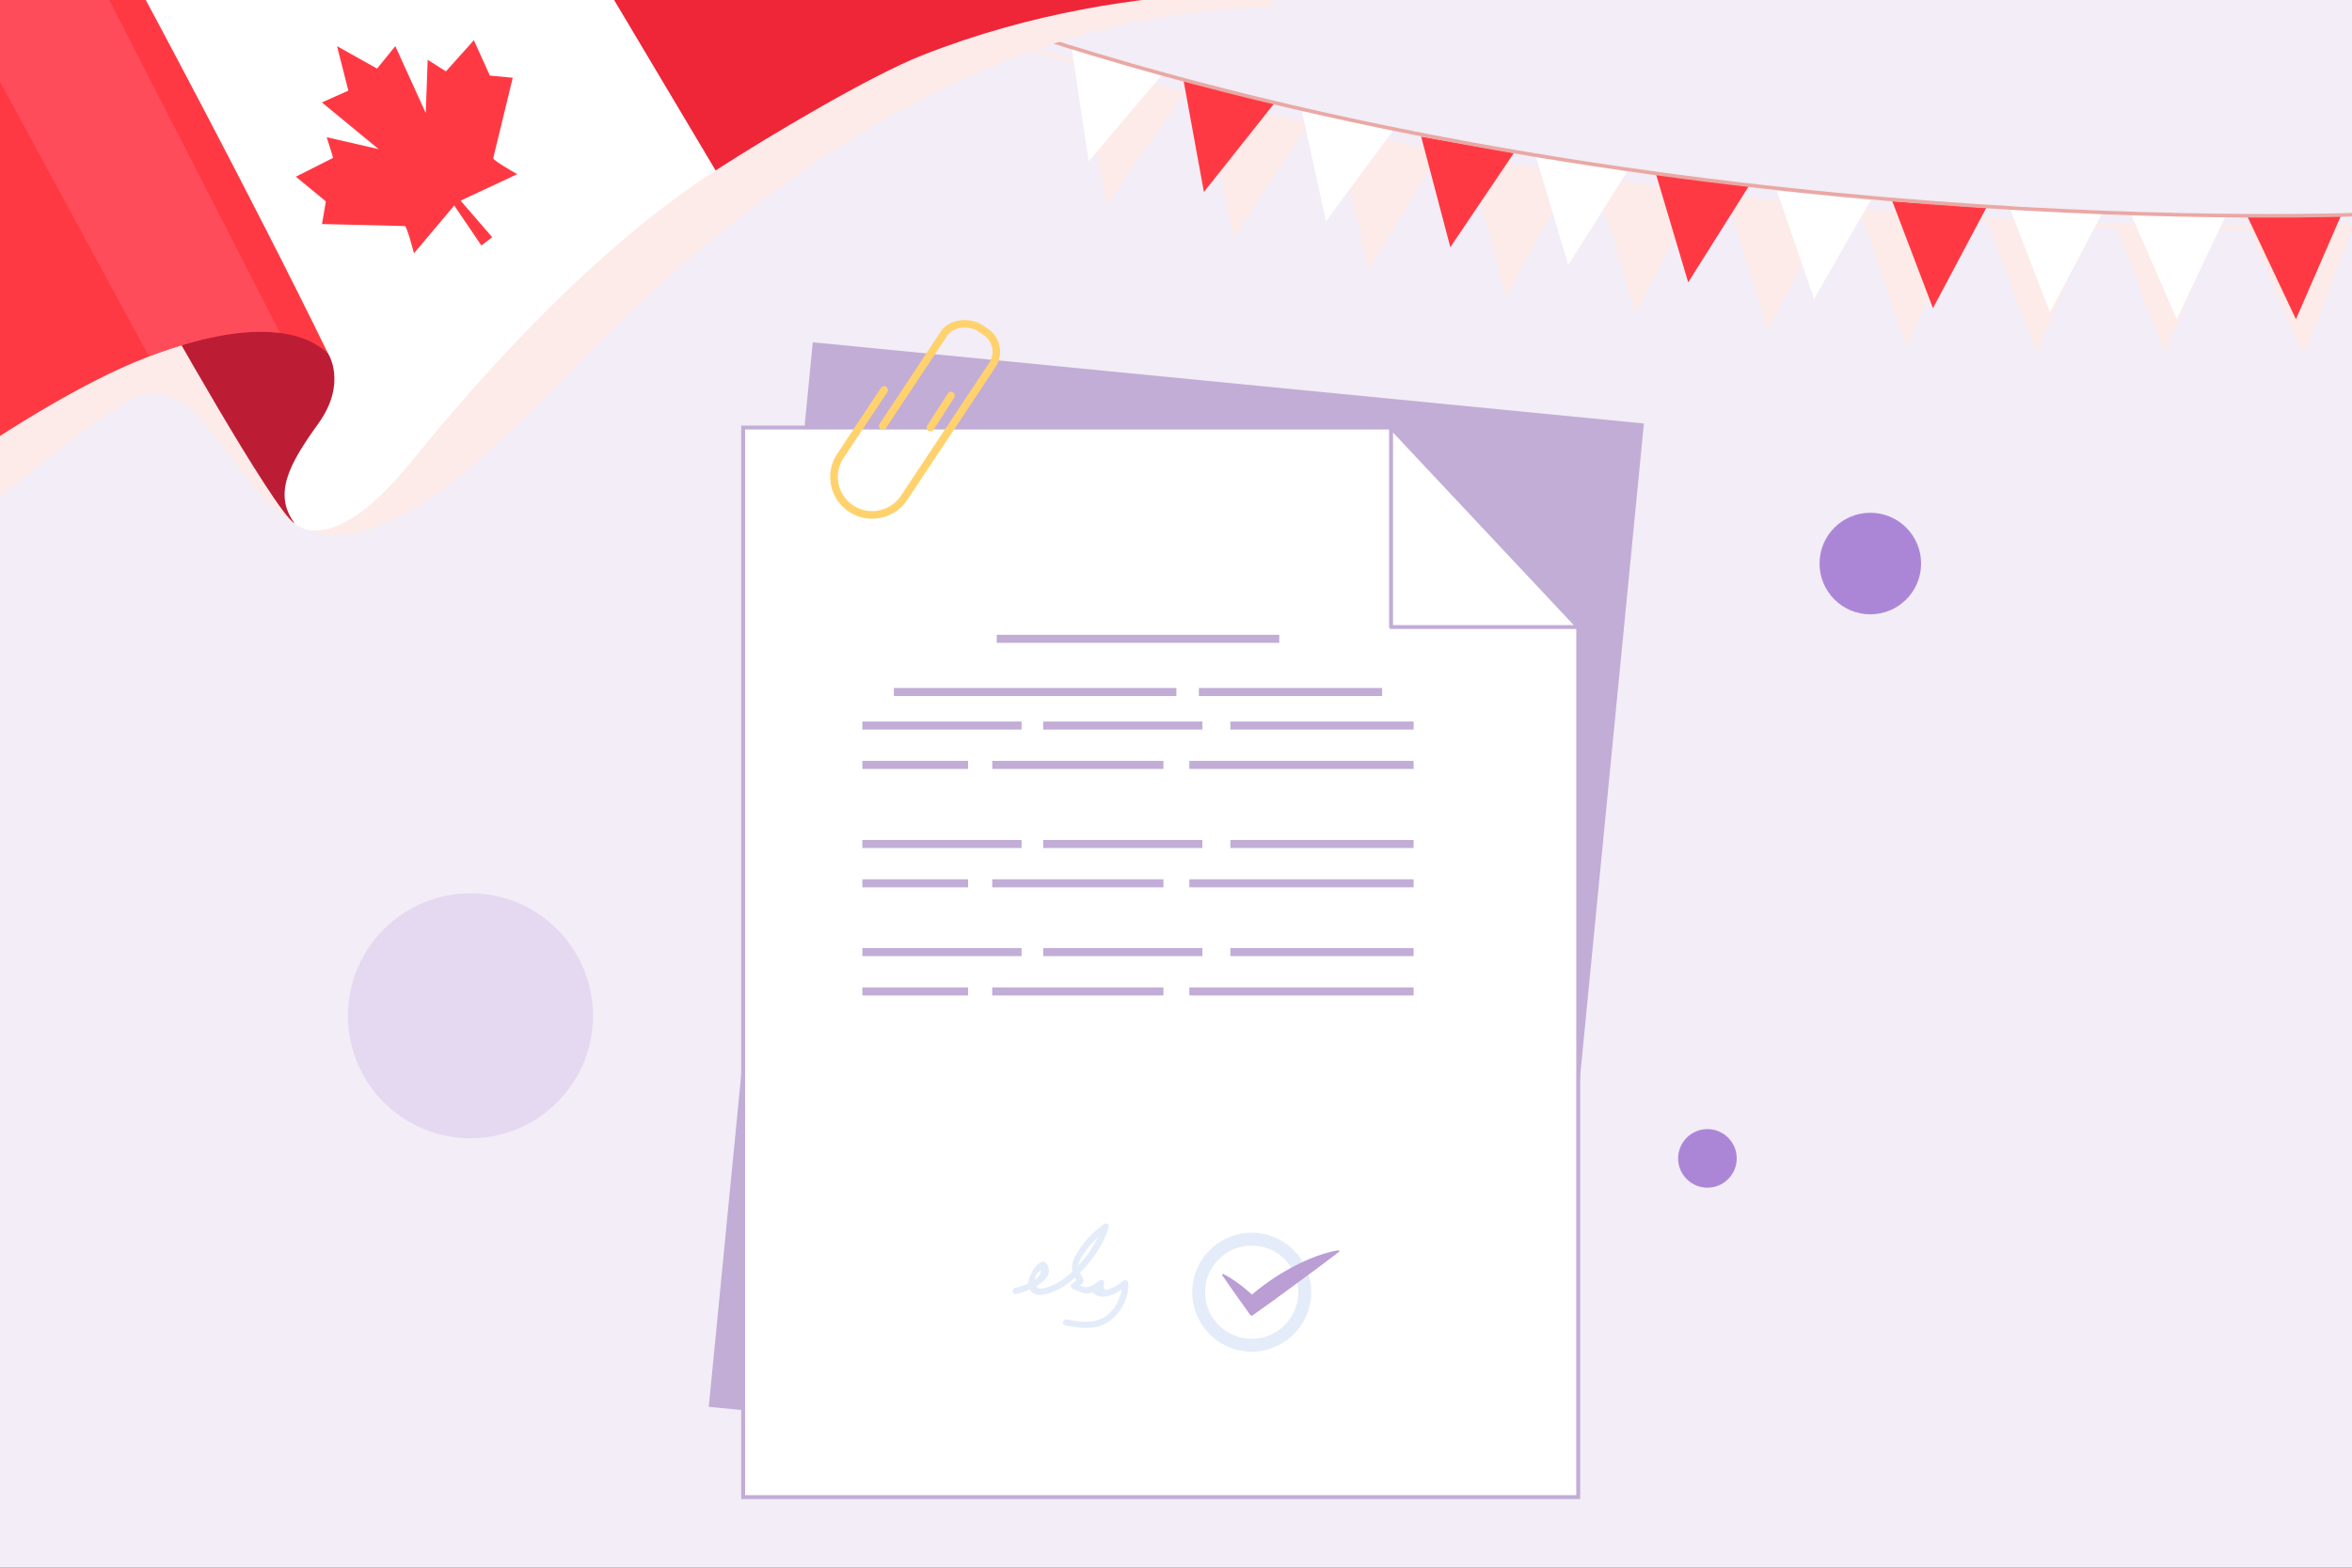 <svg width="720" height="480" viewBox="0 0 720 480" fill="none" xmlns="http://www.w3.org/2000/svg">
<rect x="0" y="0" width="720" height="480" fill="#333333" stroke="none"/>
<g clip-path="url(#clip0_3151_4258)">
<rect width="720" height="480" fill="#F2EDF6"/>
<g clip-path="url(#clip1_3151_4258)">
<g style="mix-blend-mode:multiply">
<path d="M745.171 107.684L758.669 68.432C763.985 68.098 766.88 67.857 767.01 67.838L766.908 66.474C766.407 66.521 723.35 70.167 657.75 68.673L647.471 68.283L647.517 68.404C639.01 68.144 630.169 67.81 621.021 67.356C541.829 63.478 423.376 50.694 308.791 11.877L308.457 13.185C316.139 15.792 323.839 18.269 331.548 20.644L338.72 62.773L361.885 29.421C364.409 30.107 366.942 30.784 369.465 31.443L377.74 72.931L399.83 38.939C403.031 39.681 406.231 40.396 409.413 41.101L419.043 82.524L440.186 47.446C445.308 48.43 450.401 49.367 455.457 50.267L449.724 49.339L461.023 90.8L480.933 54.525C483.456 54.915 485.97 55.304 488.466 55.675L500.74 96.106L519.22 59.897C522.505 60.305 525.761 60.704 528.999 61.084L541.152 101.172L559.967 64.359C577.148 65.973 593.374 67.17 608.395 68.042L623.48 107.944L639.873 69.508C642.628 69.61 645.356 69.694 648.055 69.777L662.704 108.13L678.652 70.343C682.085 70.371 685.425 70.38 688.69 70.38L705.25 109.16L720.001 70.009C722.664 69.944 725.234 69.879 727.692 69.805L745.171 107.657V107.684Z" fill="#FDEBE9"/>
<path d="M583.529 105.96L601.072 67.988L569.566 65.529L583.529 105.96Z" fill="#FDEBE9"/>
</g>
<path d="M716.708 65.846L702.838 97.741L687.883 66.078L716.708 65.846Z" fill="#FF3943"/>
<path d="M681.214 66.335L666.342 97.776L652.398 65.648L681.214 66.335Z" fill="white"/>
<path d="M643.722 64.898L627.524 95.671L614.953 62.996L643.722 64.898Z" fill="white"/>
<path d="M608.041 63.644L591.722 94.361L579.281 61.631L608.041 63.644Z" fill="#FF3943"/>
<path d="M572.606 61.372L555.332 91.56L543.93 58.449L572.606 61.372Z" fill="white"/>
<path d="M535.333 57.02L516.796 86.448L506.805 52.883L535.333 57.02Z" fill="#FF3943"/>
<path d="M498.6 51.723L480.073 81.15L470.062 47.603L498.6 51.723Z" fill="white"/>
<path d="M463.426 46.851L443.981 75.685L435.047 41.832L463.426 46.851Z" fill="#FF3943"/>
<path d="M426.581 39.773L405.93 67.753L398.434 33.557L426.581 39.773Z" fill="white"/>
<path d="M390.17 31.546L368.544 58.785L362.254 24.338L390.17 31.546Z" fill="#FF3943"/>
<path d="M355.743 22.871L333.273 49.414L328.078 14.781L355.743 22.871Z" fill="white"/>
<path d="M307.305 8.416C410.729 43.233 518.541 57.085 590.775 62.568C669.039 68.514 723.562 66.195 724.1 66.167L724.054 65.063C723.516 65.091 669.048 67.401 590.84 61.464C518.671 55.981 410.961 42.148 307.657 7.367L307.305 8.416Z" fill="#EAA8A4"/>
<g style="mix-blend-mode:multiply">
<path d="M-48.865 193.998C-48.865 193.998 15.214 137.248 38.361 123.258C61.508 109.267 70.999 153.122 93.914 162.148C116.839 171.175 147.259 141.061 167.001 121.578C186.744 102.105 274.062 2.485 389.575 2.299C384.537 -45.09 342.538 -24.883 342.538 -24.883L-74.906 108.293L-48.874 193.998H-48.865Z" fill="#FDEBE9"/>
</g>
<path d="M90.204 160.283C90.204 160.283 101.078 171.657 125.162 142.238C140.024 124.092 177.542 78.512 220.802 51.06C236.286 41.236 275.576 10.602 291.626 6.919C354.433 -7.508 362.495 -4.789 362.495 -4.789L321.925 -95.81C321.925 -95.81 249.2 -100.894 171.326 -59.034C93.461 -17.175 48.261 -5.272 25.402 9.09C2.543 23.451 32.861 64.392 32.861 64.392L90.204 160.283Z" fill="white"/>
<path d="M171.327 -59.034C166.502 -56.446 161.882 -53.857 157.457 -51.288L219.068 52.183C235.081 41.811 266.411 23.182 282.312 16.92C349.61 -9.604 413.262 -1.088 413.262 -1.088L321.926 -95.81C321.926 -95.81 249.201 -100.894 171.327 -59.034Z" fill="#EF2538"/>
<path d="M100.444 108.256C100.444 108.256 106.39 117.311 97.41 129.752C88.42 142.193 83.559 151.322 90.22 160.293C83.809 156.499 47.934 92.243 47.934 92.243C47.934 92.243 89.283 89.98 100.453 108.256H100.444Z" fill="#BC1D34"/>
<path d="M-54.706 172.576C-54.706 172.576 5.04 124.76 44.886 109.415C84.733 94.07 97.507 105.537 100.43 108.256C76.151 58.473 42.799 -3.425 42.799 -3.425C42.799 -3.425 12.638 -15.941 -35.14 10.899C-82.91 37.729 -115 60.867 -115 60.867L-54.706 172.576Z" fill="#FF3943"/>
<g opacity="0.68">
<path d="M-13.195 0.675L45.623 109.137C64.54 101.947 77.268 100.852 85.72 101.947L30.334 -6.014C20.686 -6.923 5.786 -6.33 -13.195 0.675Z" fill="#FF5566"/>
</g>
<path d="M150.99 48.419C151.166 47.723 156.965 23.806 156.965 23.806L149.96 23.147L145.052 12.32L136.508 21.858L130.923 18.314L130.329 34.623L121.015 14.12L115.43 21.004L103.174 14.129L106.635 27.749L98.536 31.358L115.921 45.672L100.02 42.017L101.996 48.326L90.566 54.106L99.751 61.657L98.573 68.597C98.573 68.597 123.176 69.2 123.891 69.209C124.605 69.209 126.72 77.568 126.72 77.568L139.05 62.919L147.362 75.165L148.94 73.959L149.097 73.839L150.675 72.632L140.998 61.435L158.338 53.326C158.338 53.326 150.814 49.114 150.999 48.419H150.99Z" fill="#FF3943"/>
</g>
<g clip-path="url(#clip2_3151_4258)">
<path d="M503.233 129.667L248.816 104.811L216.973 430.748L471.389 455.604L503.233 129.667Z" fill="#C2ADD6"/>
<path d="M483.127 458.396H227.496V130.906H425.83L483.127 191.971V458.396Z" fill="white"/>
<path d="M483.727 458.999H226.895V130.305H426.09L426.268 130.494L483.727 191.734V458.999ZM228.099 457.794H482.525V192.211L425.568 131.509H228.099V457.794Z" fill="#C2ADD6"/>
<path d="M425.832 130.912L483.129 191.976H425.832V130.912Z" fill="white"/>
<path d="M483.128 192.581H425.831C425.499 192.581 425.23 192.312 425.23 191.98V130.913C425.23 130.666 425.381 130.443 425.612 130.353C425.842 130.262 426.103 130.32 426.273 130.501L483.57 191.568C483.735 191.744 483.779 191.999 483.683 192.218C483.587 192.438 483.37 192.581 483.131 192.581H483.128ZM426.432 191.376H481.737L426.432 132.433V191.376Z" fill="#C2ADD6"/>
<path d="M266.966 158.829C264.45 158.829 261.991 158.091 259.845 156.67C257.003 154.782 255.068 151.903 254.393 148.561C253.718 145.219 254.385 141.812 256.27 138.972L269.677 118.777C270.033 118.239 270.758 118.094 271.296 118.45C271.833 118.807 271.979 119.532 271.622 120.069L258.216 140.264C256.674 142.585 256.13 145.368 256.682 148.1C257.233 150.833 258.816 153.185 261.138 154.727C263.492 156.291 266.318 156.845 269.089 156.283C271.861 155.723 274.248 154.118 275.812 151.761L302.809 111.097C303.717 109.728 304.038 108.087 303.714 106.476C303.388 104.866 302.455 103.477 301.085 102.569L299.489 101.507C296.149 99.29 291.567 100.36 290 102.723L271.213 131.08C270.856 131.618 270.132 131.764 269.594 131.41C269.057 131.053 268.911 130.329 269.265 129.791L288.052 101.436C290.73 97.402 297.093 97.117 300.778 99.564L302.375 100.626C304.263 101.88 305.55 103.793 306 106.015C306.45 108.238 306.005 110.502 304.751 112.389L277.755 153.053C275.845 155.929 272.931 157.888 269.548 158.571C268.686 158.744 267.822 158.832 266.963 158.832L266.966 158.829Z" fill="#FFD26D"/>
<path d="M283.08 131.414C282.916 131.414 282.748 131.373 282.598 131.286C282.128 131.017 281.966 130.421 282.235 129.952L287.561 120.637C287.83 120.167 288.426 120.006 288.895 120.274C289.364 120.543 289.526 121.139 289.257 121.608L283.931 130.923C283.75 131.239 283.421 131.414 283.083 131.414H283.08Z" fill="#C2ADD6"/>
<path d="M391.612 194.361H305.117V196.831H391.612V194.361Z" fill="#C2ADD6"/>
<path d="M360.119 210.652H273.625V213.122H360.119V210.652Z" fill="#C2ADD6"/>
<path d="M423.101 210.652H367V213.122H423.101V210.652Z" fill="#C2ADD6"/>
<path d="M312.727 220.918H263.988V223.387H312.727V220.918Z" fill="#C2ADD6"/>
<path d="M368.083 220.918H319.344V223.387H368.083V220.918Z" fill="#C2ADD6"/>
<path d="M432.741 220.918H376.641V223.387H432.741V220.918Z" fill="#C2ADD6"/>
<path d="M296.355 232.965H263.988V235.434H296.355V232.965Z" fill="#C2ADD6"/>
<path d="M356.154 232.965H303.746V235.434H356.154V232.965Z" fill="#C2ADD6"/>
<path d="M432.74 232.965H364.086V235.434H432.74V232.965Z" fill="#C2ADD6"/>
<path d="M312.727 257.184H263.988V259.653H312.727V257.184Z" fill="#C2ADD6"/>
<path d="M368.083 257.184H319.344V259.653H368.083V257.184Z" fill="#C2ADD6"/>
<path d="M432.741 257.184H376.641V259.653H432.741V257.184Z" fill="#C2ADD6"/>
<path d="M296.355 269.227H263.988V271.696H296.355V269.227Z" fill="#C2ADD6"/>
<path d="M356.154 269.227H303.746V271.696H356.154V269.227Z" fill="#C2ADD6"/>
<path d="M432.74 269.227H364.086V271.696H432.74V269.227Z" fill="#C2ADD6"/>
<path d="M312.727 290.283H263.988V292.753H312.727V290.283Z" fill="#C2ADD6"/>
<path d="M368.083 290.283H319.344V292.753H368.083V290.283Z" fill="#C2ADD6"/>
<path d="M432.741 290.283H376.641V292.753H432.741V290.283Z" fill="#C2ADD6"/>
<path d="M296.355 302.324H263.988V304.794H296.355V302.324Z" fill="#C2ADD6"/>
<path d="M356.154 302.324H303.746V304.794H356.154V302.324Z" fill="#C2ADD6"/>
<path d="M432.74 302.324H364.086V304.794H432.74V302.324Z" fill="#C2ADD6"/>
<path d="M284.833 132.076C284.616 132.076 284.4 132.015 284.205 131.892C283.661 131.543 283.505 130.822 283.854 130.278L290.129 120.494C290.477 119.951 291.199 119.794 291.742 120.143C292.285 120.491 292.442 121.213 292.093 121.756L285.818 131.541C285.596 131.889 285.22 132.078 284.833 132.078V132.076Z" fill="#FFD26D"/>
</g>
<g style="mix-blend-mode:multiply" opacity="0.2">
<path d="M170.526 337.526C185.166 322.886 185.166 299.149 170.526 284.509C155.886 269.869 132.149 269.869 117.509 284.509C102.868 299.149 102.868 322.886 117.509 337.526C132.149 352.167 155.886 352.167 170.526 337.526Z" fill="#AC86D6"/>
</g>
<path d="M345.397 392.91C345.352 392.093 344.492 391.596 343.814 392.149C342.913 392.883 341.979 393.608 340.935 394.132C340.431 394.333 339.929 394.533 339.426 394.734C338.425 395.261 337.867 394.844 337.751 393.481C338.659 392.651 337.429 391.293 336.484 392.064C335.318 393.016 333.772 394.305 332.122 394.101C331.643 394.042 331.118 393.829 330.601 393.585C330.933 393.325 331.25 393.045 331.545 392.699C331.777 392.425 331.707 392.039 331.599 391.741C331.296 390.904 330.879 390.349 330.555 389.768C334.479 385.851 337.852 380.784 339.416 375.838C339.719 374.881 338.62 374.28 337.882 374.827C334.426 377.387 331.285 380.617 329.244 384.439C328.523 385.789 327.916 387.257 328.168 388.822C328.194 388.983 328.251 389.133 328.294 389.289C327.333 390.18 326.355 391.018 325.36 391.73C323.968 392.726 322.507 393.551 320.866 394.063C319.696 394.428 317.939 394.999 317.134 393.857C319.787 392.368 321.932 390.261 320.79 387.633C319.072 383.682 314.967 389.642 314.753 392.972C313.462 393.574 312.099 394.007 310.715 394.346C309.53 394.636 309.925 396.496 311.117 396.205C312.071 395.972 313.609 395.5 315.196 394.814C317.448 398.782 324.568 394.722 326.969 392.918C327.684 392.379 328.392 391.789 329.089 391.165C329.635 392.141 329.67 391.977 328.31 392.896C327.628 393.358 327.638 394.31 328.439 394.644C329.92 395.261 331.443 396.203 333.089 396.015C333.597 395.956 334.089 395.793 334.568 395.585C334.611 395.842 334.73 396.085 334.951 396.229C337.559 397.938 340.866 396.522 343.379 394.832C342.946 397.797 341.308 400.706 339.037 402.573C335.447 405.524 330.838 404.806 326.627 403.98C325.442 403.748 324.824 405.547 326.02 405.781C330.612 406.681 335.524 407.447 339.582 404.544C343.131 402.007 345.629 397.29 345.395 392.911L345.397 392.91ZM317.857 389.452C319.329 388.314 318.325 390.473 317.809 391.002C317.489 391.332 317.102 391.614 316.705 391.876C316.746 391.25 317.439 389.773 317.855 389.452H317.857ZM330.236 386.779C330.593 385.303 331.88 383.672 332.787 382.456C333.804 381.09 334.948 379.861 336.178 378.717C334.672 381.823 332.545 384.858 330.121 387.461C330.149 387.247 330.177 387.032 330.238 386.781L330.236 386.779Z" fill="#E4ECF9"/>
<path d="M380.315 413.633C370.398 412.059 363.61 402.71 365.184 392.794C366.758 382.877 376.107 376.088 386.024 377.662C395.94 379.236 402.729 388.585 401.155 398.502C399.581 408.419 390.232 415.207 380.315 413.633ZM385.407 381.551C377.633 380.318 370.307 385.639 369.073 393.41C367.839 401.184 373.16 408.511 380.932 409.744C388.705 410.978 396.032 405.657 397.266 397.885C398.499 390.112 393.179 382.785 385.407 381.551Z" fill="#E4ECF9"/>
<path d="M409.693 382.82L409.567 382.839C408.052 383.083 406.626 383.448 405.246 383.878L403.193 384.546L401.223 385.328C398.613 386.393 396.121 387.62 393.754 389.021C391.316 390.323 389.086 391.91 386.864 393.512C385.624 394.417 384.428 395.382 383.255 396.379C382.587 395.765 381.9 395.168 381.182 394.59C380.224 393.751 379.141 393.005 378.086 392.238C376.988 391.501 375.869 390.78 374.619 390.153L374.504 390.096C374.423 390.055 374.321 390.058 374.239 390.114C374.12 390.196 374.089 390.359 374.171 390.479C376.972 394.579 379.861 398.615 382.752 402.652C382.911 402.866 383.215 402.917 383.43 402.76C387.896 399.592 392.342 396.393 396.73 393.118L403.339 388.24C405.554 386.63 407.707 384.937 409.895 383.289C409.97 383.232 410.013 383.137 409.996 383.037C409.973 382.893 409.839 382.797 409.695 382.82H409.693Z" fill="#BA9ED4"/>
<path d="M572.547 188.093C581.133 188.093 588.093 181.133 588.093 172.547C588.093 163.961 581.133 157 572.547 157C563.961 157 557 163.961 557 172.547C557 181.133 563.961 188.093 572.547 188.093Z" fill="#AC86D6"/>
<path d="M529.022 361.022C532.524 357.52 532.524 351.843 529.022 348.341C525.52 344.839 519.843 344.839 516.341 348.341C512.839 351.843 512.839 357.521 516.341 361.022C519.843 364.524 525.52 364.524 529.022 361.022Z" fill="#AC86D6"/>
</g>
<defs>
<clipPath id="clip0_3151_4258">
<rect width="720" height="480" fill="white"/>
</clipPath>
<clipPath id="clip1_3151_4258">
<rect width="882" height="290.001" fill="white" transform="translate(-115 -96)"/>
</clipPath>
<clipPath id="clip2_3151_4258">
<rect width="286.238" height="361" fill="white" transform="translate(217 98)"/>
</clipPath>
</defs>
</svg>
